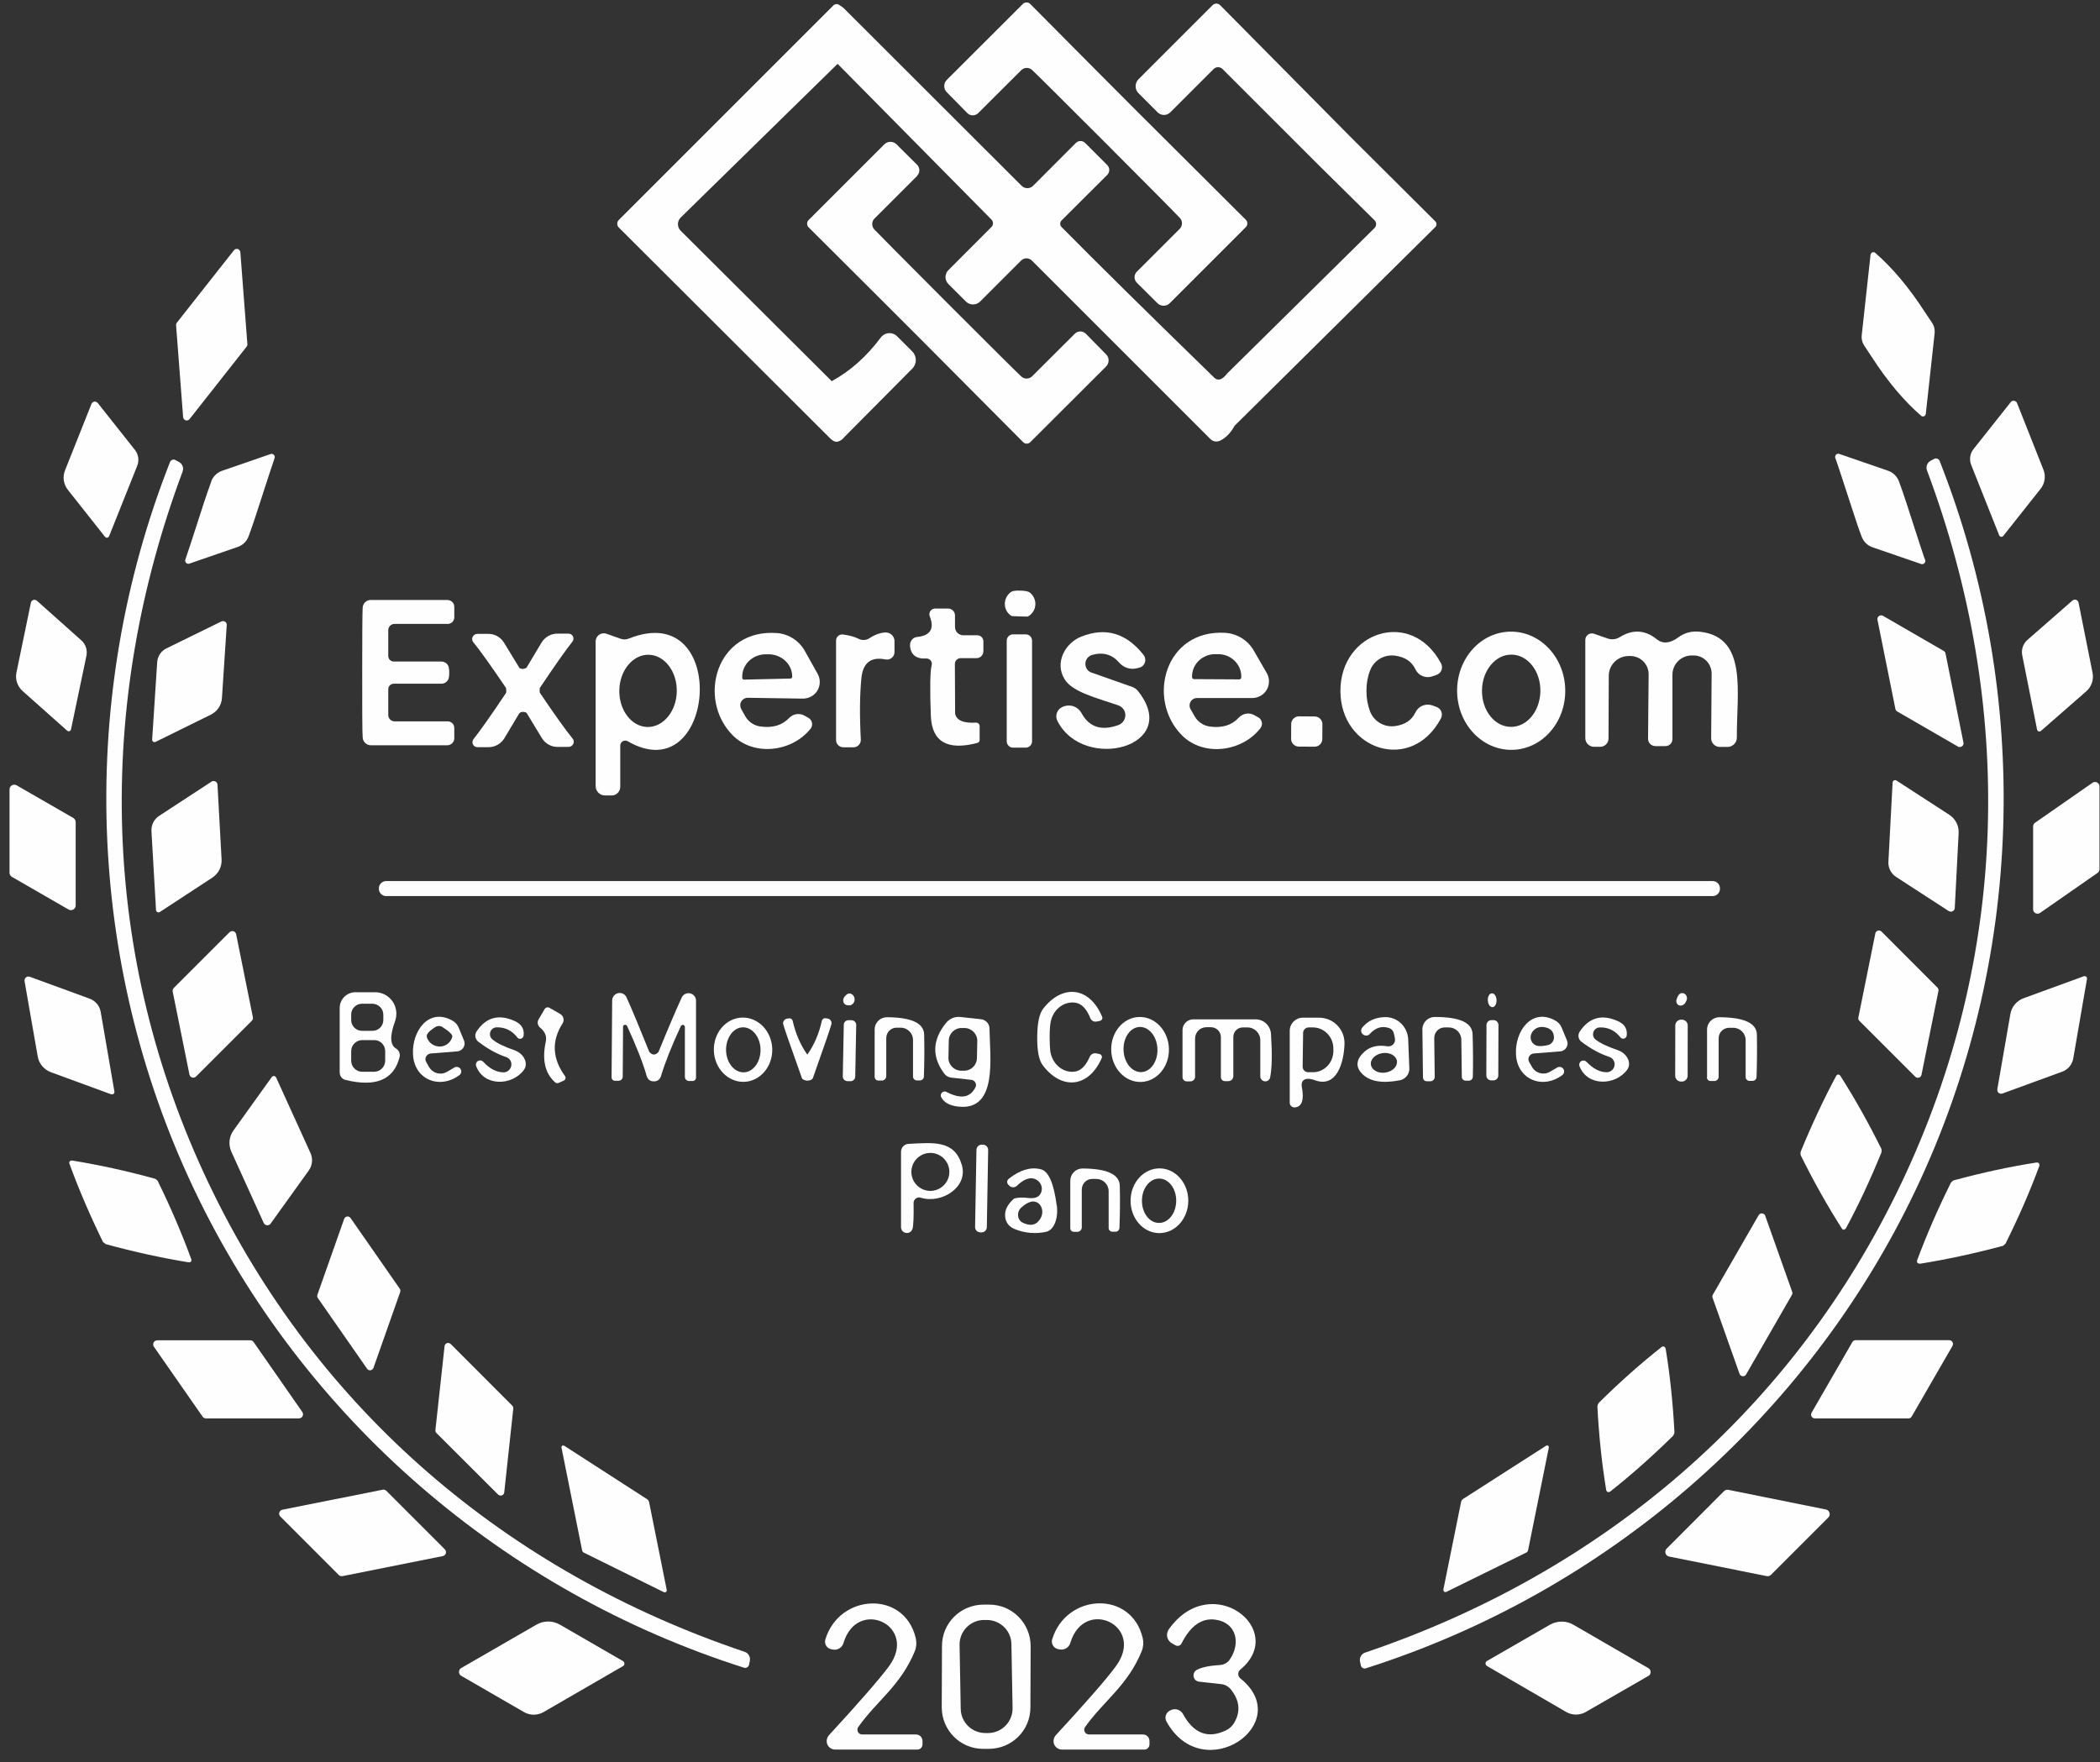 <svg width="112" height="94" viewBox="0 0 112 94" fill="none" xmlns="http://www.w3.org/2000/svg">
<rect x="0" y="0" width="112" height="94" fill="#333333" stroke="none"/>
<path d="M44.29 23.398C44.421 23.529 44.553 23.585 44.672 23.56C44.803 23.529 44.928 23.448 45.041 23.304L48.656 19.663C48.906 19.413 48.906 19 48.656 18.75L47.849 17.943C47.849 17.943 47.806 17.899 47.781 17.881C47.524 17.693 47.161 17.749 46.974 18.006C46.217 19.019 45.347 19.795 44.359 20.333L36.302 12.307C36.108 12.113 36.108 11.8 36.302 11.606L44.672 3.405L52.879 11.713C52.985 11.819 52.985 12 52.879 12.107L50.577 14.415C50.376 14.615 50.376 14.94 50.577 15.147L51.515 16.085C51.728 16.292 52.065 16.292 52.272 16.085L54.455 13.902C54.618 13.739 54.874 13.739 55.037 13.902L64.551 23.416C64.689 23.56 64.908 23.592 65.089 23.498C65.396 23.341 65.646 23.079 65.846 22.71L76.549 12.113C76.637 12.025 76.63 11.888 76.549 11.806L72.07 7.346L65.07 0.272C64.964 0.165 64.783 0.165 64.676 0.272L60.717 4.231C60.516 4.438 60.516 4.769 60.717 4.969L61.742 5.995C61.93 6.177 62.23 6.177 62.412 5.995L64.72 3.687C64.858 3.549 65.07 3.549 65.208 3.687L70.369 8.848L73.309 11.75C73.421 11.863 73.421 12.05 73.309 12.163L65.452 19.92C65.189 20.264 64.958 20.339 64.758 20.145C61.205 16.686 58.49 14.008 56.619 12.113C56.519 12.019 56.519 11.857 56.619 11.756L59.053 9.329C59.197 9.185 59.197 8.948 59.053 8.804L57.87 7.622C57.733 7.49 57.52 7.49 57.383 7.622L55.099 9.911C54.93 10.08 54.655 10.08 54.486 9.911L44.978 0.415L44.74 0.253C44.647 0.196 44.528 0.209 44.453 0.284L32.999 11.738C32.893 11.844 32.893 12.025 32.999 12.132C36.952 16.079 40.718 19.838 44.29 23.398ZM70.656 6.302C70.656 6.302 70.613 6.314 70.594 6.327C70.613 6.314 70.631 6.308 70.656 6.302ZM70.525 6.364C70.525 6.364 70.538 6.364 70.538 6.358C70.513 6.389 70.487 6.421 70.487 6.464C70.487 6.427 70.5 6.396 70.525 6.364Z" fill="#FEFEFE"/>
<path d="M51.59 6.033C51.752 6.195 52.015 6.189 52.172 6.033L54.467 3.743C54.63 3.587 54.886 3.581 55.049 3.737C55.331 4 56.644 5.307 59.002 7.665C61.355 10.024 62.662 11.344 62.925 11.625C63.081 11.788 63.075 12.044 62.918 12.207L60.629 14.496C60.466 14.659 60.472 14.922 60.629 15.078L61.73 16.173C61.911 16.354 62.205 16.354 62.387 16.173L66.446 12.113C66.553 12.007 66.553 11.831 66.446 11.725C63.481 8.773 61.561 6.858 60.685 5.983C59.809 5.107 57.889 3.18 54.943 0.209C54.836 0.103 54.661 0.103 54.555 0.209L50.495 4.262C50.314 4.444 50.314 4.738 50.495 4.919L51.584 6.026L51.59 6.033Z" fill="#FEFEFE"/>
<path d="M48.913 9.373C49.075 9.21 49.069 8.948 48.913 8.791L47.818 7.703C47.818 7.703 47.818 7.703 47.812 7.697C47.63 7.521 47.342 7.521 47.161 7.703L43.126 11.738C43.126 11.738 43.126 11.738 43.12 11.744C43.02 11.85 43.02 12.019 43.126 12.126C46.072 15.059 47.98 16.967 48.856 17.843C49.726 18.719 51.627 20.633 54.561 23.579C54.561 23.579 54.561 23.579 54.567 23.585C54.674 23.692 54.843 23.692 54.949 23.585L58.99 19.551C59.171 19.369 59.171 19.075 58.99 18.9L57.908 17.799C57.745 17.637 57.482 17.643 57.326 17.799L55.043 20.076C54.88 20.232 54.63 20.232 54.467 20.082C54.186 19.82 52.878 18.518 50.533 16.173C48.193 13.827 46.892 12.513 46.629 12.238C46.479 12.075 46.479 11.813 46.642 11.656L48.919 9.379L48.913 9.373Z" fill="#FEFEFE"/>
<path d="M9.835 22.384C9.917 22.453 10.042 22.441 10.111 22.353L13.157 18.487C13.182 18.45 13.201 18.4 13.194 18.356L12.819 13.458C12.819 13.408 12.788 13.358 12.75 13.32C12.669 13.252 12.544 13.264 12.475 13.352L9.429 17.217C9.404 17.255 9.385 17.305 9.391 17.349L9.766 22.247C9.766 22.297 9.798 22.347 9.835 22.384Z" fill="#FEFEFE"/>
<path d="M99.819 19.031C100.663 20.339 101.545 21.383 102.459 22.178C102.484 22.197 102.509 22.215 102.54 22.215C102.621 22.228 102.696 22.165 102.709 22.084L103.178 17.793C103.203 17.58 103.153 17.374 103.034 17.205C102.903 17.017 102.778 16.829 102.653 16.636C101.808 15.328 100.926 14.284 100.013 13.489C99.988 13.47 99.963 13.451 99.931 13.451C99.85 13.439 99.775 13.502 99.763 13.583L99.293 17.874C99.268 18.087 99.325 18.293 99.444 18.462C99.575 18.656 99.7 18.844 99.819 19.031Z" fill="#FEFEFE"/>
<path d="M106.625 28.558C106.625 28.558 106.644 28.596 106.662 28.608C106.719 28.652 106.794 28.646 106.838 28.59L108.827 26.081C109.058 25.794 109.121 25.399 108.983 25.055L107.576 21.502C107.563 21.465 107.538 21.434 107.507 21.415C107.419 21.352 107.3 21.371 107.238 21.452L105.255 23.954C105.067 24.192 105.017 24.511 105.13 24.799L106.625 28.558Z" fill="#FEFEFE"/>
<path d="M5.6 28.634C5.6 28.634 5.638 28.671 5.656 28.677C5.719 28.702 5.794 28.665 5.819 28.602L7.32 24.843C7.433 24.555 7.383 24.236 7.195 23.998L5.212 21.496C5.212 21.496 5.162 21.452 5.137 21.44C5.037 21.396 4.924 21.44 4.881 21.54L3.467 25.093C3.329 25.437 3.386 25.825 3.611 26.119L5.6 28.634Z" fill="#FEFEFE"/>
<path d="M11.274 25.669C11.143 26.038 11.011 26.4 10.892 26.769C10.248 28.765 9.916 29.785 9.891 29.834C9.873 29.872 9.873 29.916 9.885 29.96C9.916 30.047 10.01 30.097 10.098 30.066L12.688 29.172C12.95 29.078 13.157 28.878 13.257 28.615C13.388 28.252 13.52 27.883 13.638 27.514C14.283 25.525 14.614 24.505 14.639 24.455C14.658 24.411 14.664 24.361 14.639 24.317C14.608 24.23 14.508 24.186 14.42 24.224L11.831 25.118C11.574 25.212 11.368 25.412 11.268 25.669H11.274Z" fill="#FEFEFE"/>
<path d="M98.906 27.526C99.025 27.895 99.15 28.264 99.287 28.627C99.387 28.89 99.594 29.096 99.857 29.19L102.459 30.085C102.503 30.103 102.553 30.097 102.596 30.072C102.678 30.028 102.709 29.928 102.665 29.847C102.64 29.803 102.302 28.777 101.658 26.776C101.539 26.407 101.408 26.037 101.277 25.675C101.176 25.412 100.97 25.206 100.701 25.112L98.105 24.217C98.055 24.198 98.005 24.198 97.961 24.223C97.88 24.267 97.849 24.373 97.892 24.455C97.917 24.499 98.255 25.524 98.906 27.526Z" fill="#FEFEFE"/>
<path d="M39.723 88.116C27.062 83.856 16.891 75.224 11.124 63.113C5.356 51.003 5.069 37.66 9.741 25.149C9.81 24.955 9.729 24.743 9.547 24.643L9.36 24.543C9.36 24.543 9.341 24.536 9.335 24.53C9.228 24.486 9.11 24.543 9.066 24.649C4.149 37.16 4.562 51.284 10.367 63.476C16.172 75.668 26.869 84.888 39.68 88.96C39.692 88.96 39.698 88.96 39.711 88.967C39.824 88.986 39.93 88.91 39.949 88.798L39.992 88.591C40.03 88.385 39.917 88.185 39.723 88.116Z" fill="#FEFEFE"/>
<path d="M102.177 63.457C107.976 51.247 108.382 37.109 103.447 24.586C103.447 24.574 103.441 24.567 103.434 24.561C103.378 24.461 103.253 24.424 103.153 24.48L102.965 24.58C102.784 24.68 102.703 24.893 102.771 25.087C107.457 37.61 107.181 50.965 101.414 63.094C95.653 75.224 85.475 83.875 72.808 88.154C72.614 88.216 72.495 88.416 72.533 88.623L72.577 88.829C72.577 88.829 72.577 88.848 72.583 88.86C72.62 88.967 72.733 89.029 72.846 88.992C85.669 84.913 96.372 75.668 102.177 63.457Z" fill="#FEFEFE"/>
<path d="M54.918 31.605C54.849 31.549 54.68 31.511 54.424 31.505C54.167 31.498 54.005 31.517 53.93 31.573C53.836 31.636 53.761 31.717 53.704 31.811C53.485 32.174 53.592 32.643 53.955 32.862C53.967 32.862 54.111 32.875 54.386 32.881C54.668 32.887 54.812 32.893 54.818 32.887C54.912 32.837 54.993 32.768 55.062 32.681C55.318 32.349 55.256 31.867 54.918 31.605Z" fill="#FEFEFE"/>
<path d="M3.586 38.98C3.586 38.98 3.617 38.999 3.636 39.005C3.705 39.024 3.774 38.98 3.786 38.911L4.612 34.97C4.668 34.67 4.568 34.363 4.343 34.163L1.972 32.049C1.972 32.049 1.91 32.005 1.872 31.999C1.766 31.98 1.666 32.049 1.647 32.155L0.877 35.877C0.802 36.24 0.927 36.609 1.203 36.859L3.586 38.98Z" fill="#FEFEFE"/>
<path d="M19.781 39.755H23.853C24.06 39.755 24.229 39.587 24.229 39.38V38.83C24.229 38.636 24.072 38.479 23.878 38.479H21.045C20.857 38.479 20.707 38.329 20.707 38.142V36.772C20.707 36.603 20.838 36.471 21.007 36.471H23.541C23.741 36.471 23.91 36.328 23.941 36.134C23.953 36.065 23.96 35.977 23.96 35.883C23.96 35.79 23.953 35.696 23.941 35.627C23.91 35.433 23.741 35.289 23.541 35.289H21.007C20.838 35.289 20.707 35.158 20.707 34.989V33.619C20.707 33.431 20.857 33.281 21.045 33.281H23.878C24.072 33.281 24.229 33.125 24.229 32.931V32.38C24.235 32.174 24.066 32.005 23.86 32.005H19.787C19.55 31.993 19.356 32.18 19.343 32.418C19.324 32.743 19.318 33.894 19.318 35.877C19.318 37.86 19.318 39.017 19.343 39.336C19.356 39.568 19.543 39.755 19.781 39.755Z" fill="#FEFEFE"/>
<path d="M107.851 34.945L108.645 38.924C108.645 38.924 108.658 38.961 108.67 38.974C108.714 39.03 108.796 39.036 108.846 38.992L111.266 36.878C111.548 36.634 111.673 36.259 111.604 35.896L110.854 32.136C110.854 32.136 110.835 32.086 110.816 32.061C110.747 31.974 110.622 31.961 110.535 32.03L108.126 34.138C107.901 34.338 107.795 34.645 107.851 34.945Z" fill="#FEFEFE"/>
<path d="M48.531 34.42C48.562 34.92 48.856 35.158 49.401 35.127C49.432 35.127 49.463 35.127 49.494 35.139C49.645 35.183 49.732 35.339 49.688 35.489C49.607 35.796 49.588 36.697 49.645 38.192C49.701 39.568 50.526 40.05 52.128 39.63C52.197 39.612 52.247 39.549 52.247 39.48V38.736C52.247 38.736 52.247 38.73 52.247 38.723C52.24 38.617 52.153 38.542 52.047 38.548C51.377 38.586 51.008 38.423 50.939 38.067C50.939 38.042 50.939 38.017 50.939 37.992L50.927 35.414C50.927 35.245 51.064 35.108 51.24 35.108H52.078C52.284 35.108 52.447 34.945 52.447 34.739V34.213C52.447 34.032 52.303 33.888 52.128 33.888H51.377C51.133 33.888 50.933 33.688 50.933 33.444V32.831C50.933 32.624 50.77 32.462 50.564 32.462H49.876C49.838 32.462 49.795 32.468 49.763 32.481C49.607 32.543 49.526 32.718 49.588 32.881C49.845 33.538 49.619 33.907 48.919 33.976C48.694 33.994 48.525 34.194 48.537 34.426L48.531 34.42Z" fill="#FEFEFE"/>
<path d="M8.296 39.574L11.243 38.123C11.587 37.954 11.812 37.616 11.837 37.241L12.093 33.344C12.093 33.306 12.093 33.275 12.075 33.244C12.025 33.144 11.906 33.106 11.806 33.15L8.872 34.589C8.59 34.726 8.409 35.002 8.384 35.314L8.115 39.449C8.115 39.449 8.115 39.499 8.127 39.518C8.159 39.581 8.234 39.605 8.296 39.574Z" fill="#FEFEFE"/>
<path d="M104.717 39.612L103.76 34.851C103.748 34.795 103.71 34.745 103.66 34.72L100.426 32.85C100.382 32.825 100.338 32.818 100.288 32.831C100.182 32.85 100.107 32.956 100.132 33.062L101.089 37.823C101.102 37.879 101.139 37.929 101.189 37.954L104.423 39.824C104.467 39.849 104.511 39.856 104.561 39.843C104.667 39.824 104.742 39.718 104.717 39.612Z" fill="#FEFEFE"/>
<path d="M32.267 42.433H32.624C32.874 42.433 33.08 42.226 33.08 41.976V39.768C33.08 39.724 33.093 39.681 33.118 39.637C33.193 39.512 33.355 39.468 33.481 39.543C38.197 42.264 38.973 31.892 33.537 34.063C33.399 34.119 33.249 34.126 33.111 34.076L32.348 33.807C32.305 33.788 32.255 33.782 32.205 33.782C31.96 33.782 31.767 33.976 31.767 34.219V41.932C31.767 42.208 31.992 42.433 32.267 42.433ZM34.6 34.926C35.445 34.945 36.114 35.821 36.095 36.884C36.077 37.948 35.37 38.798 34.525 38.78C33.681 38.761 33.011 37.885 33.03 36.822C33.049 35.758 33.756 34.908 34.6 34.926Z" fill="#FEFEFE"/>
<path d="M39.886 37.222L42.82 37.266C42.976 37.266 43.126 37.228 43.264 37.153C43.696 36.916 43.846 36.371 43.608 35.946L42.926 34.726C42.62 34.176 42.057 33.813 41.431 33.769C38.216 33.532 37.165 37.253 39.054 39.199C40.199 40.375 42.251 40.112 43.233 38.867C43.239 38.855 43.252 38.842 43.258 38.83C43.37 38.648 43.308 38.411 43.126 38.298L42.926 38.185C42.657 38.023 42.307 38.067 42.088 38.298C41.706 38.698 41.187 38.849 40.524 38.748C40.193 38.692 39.905 38.492 39.742 38.198L39.529 37.816C39.498 37.754 39.48 37.685 39.48 37.616C39.48 37.397 39.667 37.216 39.886 37.222ZM39.586 36.115C39.573 35.458 40.124 34.914 40.824 34.901H40.962C41.656 34.889 42.232 35.402 42.251 36.059V36.102C42.251 36.153 42.207 36.196 42.157 36.196L39.68 36.253C39.63 36.253 39.592 36.215 39.586 36.165V36.121V36.115Z" fill="#FEFEFE"/>
<path d="M47.23 35.177C47.23 35.177 47.286 35.183 47.311 35.183C47.53 35.183 47.706 35.002 47.706 34.783V34.207C47.706 34.207 47.706 34.182 47.706 34.17C47.687 33.913 47.462 33.719 47.199 33.738C46.924 33.757 46.642 33.863 46.361 34.051C46.192 34.157 45.973 34.17 45.791 34.076C45.585 33.969 45.31 33.894 44.953 33.844C44.941 33.844 44.928 33.844 44.916 33.844C44.74 33.844 44.597 33.982 44.59 34.157V39.48C44.59 39.693 44.766 39.862 44.978 39.862H45.516C45.516 39.862 45.535 39.862 45.541 39.862C45.76 39.849 45.923 39.662 45.91 39.443C45.841 38.148 45.854 37.06 45.941 36.171C46.023 35.352 46.454 35.02 47.23 35.177Z" fill="#FEFEFE"/>
<path d="M58.233 34.939C58.815 34.77 59.303 34.901 59.691 35.346C59.935 35.627 60.31 35.74 60.666 35.639L60.767 35.614C60.823 35.602 60.879 35.571 60.923 35.539C61.104 35.395 61.136 35.127 60.992 34.939C60.072 33.769 58.965 33.444 57.67 33.957C56.801 34.301 56.225 35.364 56.788 36.246C57.207 36.916 58.483 37.228 59.653 37.629C59.803 37.685 59.928 37.804 59.985 37.954C60.091 38.242 59.947 38.561 59.659 38.673C58.746 39.005 58.089 38.792 57.683 38.042C57.501 37.71 57.12 37.554 56.763 37.672L56.713 37.691C56.713 37.691 56.663 37.71 56.638 37.722C56.369 37.86 56.257 38.185 56.394 38.454C57.795 41.219 63.075 39.831 60.685 36.853C60.61 36.759 60.51 36.69 60.398 36.647L58.214 35.877C58.064 35.827 57.952 35.708 57.908 35.558C57.827 35.295 57.977 35.02 58.233 34.939Z" fill="#FEFEFE"/>
<path d="M63.85 37.235H66.79C66.947 37.235 67.097 37.191 67.234 37.116C67.66 36.872 67.804 36.328 67.56 35.902L66.859 34.689C66.54 34.145 65.971 33.794 65.345 33.757C62.124 33.563 61.123 37.31 63.043 39.23C64.207 40.387 66.259 40.1 67.228 38.836C67.241 38.824 67.247 38.811 67.253 38.798C67.36 38.611 67.297 38.373 67.109 38.267L66.909 38.154C66.634 37.992 66.284 38.048 66.071 38.279C65.696 38.686 65.177 38.849 64.513 38.755C64.182 38.705 63.888 38.511 63.719 38.217L63.5 37.835C63.462 37.773 63.444 37.704 63.444 37.629C63.444 37.41 63.625 37.228 63.85 37.235ZM63.575 36.084C63.575 35.427 64.132 34.895 64.807 34.895H64.976C65.658 34.895 66.209 35.439 66.202 36.096V36.134C66.202 36.19 66.152 36.24 66.096 36.24L63.681 36.227C63.625 36.227 63.575 36.178 63.575 36.121V36.084Z" fill="#FEFEFE"/>
<path d="M71.489 36.847C71.482 40.006 75.273 41.276 76.849 38.323C76.862 38.304 76.868 38.279 76.874 38.261C76.956 38.035 76.837 37.791 76.612 37.71L76.393 37.629C76.036 37.504 75.642 37.666 75.486 38.01C75.292 38.417 74.935 38.655 74.416 38.73C73.834 38.817 73.271 38.486 73.065 37.935C72.94 37.604 72.877 37.241 72.877 36.847C72.877 36.453 72.94 36.096 73.071 35.765C73.278 35.214 73.841 34.889 74.422 34.977C74.942 35.052 75.292 35.289 75.486 35.696C75.642 36.04 76.036 36.203 76.393 36.078L76.612 36.002C76.612 36.002 76.656 35.984 76.68 35.971C76.893 35.858 76.968 35.596 76.856 35.389C75.286 32.431 71.489 33.688 71.489 36.847Z" fill="#FEFEFE"/>
<path d="M80.646 39.999C82.241 39.974 83.505 38.542 83.48 36.803C83.455 35.064 82.141 33.669 80.546 33.694C78.951 33.719 77.688 35.152 77.713 36.891C77.737 38.63 79.051 40.025 80.646 39.999ZM80.615 34.92C81.478 34.926 82.166 35.796 82.154 36.865C82.141 37.935 81.434 38.786 80.578 38.773C79.714 38.767 79.026 37.898 79.039 36.828C79.051 35.765 79.758 34.908 80.615 34.92Z" fill="#FEFEFE"/>
<path d="M85.019 39.837H85.344C85.588 39.837 85.788 39.637 85.788 39.393L85.801 36.052C85.801 35.471 86.27 35.002 86.845 34.995H86.92C86.92 34.995 86.952 34.995 86.97 34.995C87.508 35.002 87.934 35.446 87.927 35.977L87.896 39.399C87.896 39.399 87.896 39.399 87.896 39.405C87.896 39.624 88.071 39.799 88.29 39.799H88.828C89.035 39.799 89.197 39.63 89.197 39.424V35.99C89.197 35.427 89.654 34.97 90.217 34.964H90.286C90.286 34.964 90.317 34.964 90.329 34.964C90.861 34.964 91.287 35.402 91.287 35.934L91.262 39.38C91.262 39.38 91.262 39.38 91.262 39.386C91.262 39.637 91.468 39.843 91.718 39.843H92.131C92.131 39.843 92.131 39.843 92.137 39.843C92.413 39.843 92.638 39.612 92.632 39.337C92.613 36.959 93.232 33.982 90.667 33.7C90.23 33.65 89.842 33.75 89.498 34.007C89.06 34.326 88.678 34.357 88.353 34.094C87.69 33.556 87.008 33.594 86.376 33.994C86.189 34.107 85.963 34.132 85.751 34.063L85.019 33.807C84.981 33.794 84.937 33.788 84.9 33.788C84.706 33.788 84.55 33.944 84.55 34.138V39.374C84.55 39.63 84.762 39.837 85.019 39.837Z" fill="#FEFEFE"/>
<path d="M26.987 36.697C26.987 36.697 27 36.753 27 36.828C27 36.91 27 36.953 26.987 36.966C26.18 38.173 25.605 38.986 25.261 39.418C25.223 39.468 25.198 39.531 25.198 39.593C25.198 39.743 25.323 39.862 25.473 39.856H26.061C26.405 39.856 26.718 39.674 26.9 39.38L27.7 38.042C27.7 38.042 27.763 37.992 27.825 37.979C27.844 37.979 27.869 37.973 27.894 37.973C27.925 37.973 27.944 37.973 27.963 37.979C28.032 37.992 28.082 38.017 28.094 38.042L28.901 39.374C29.083 39.668 29.402 39.849 29.746 39.843H30.334C30.396 39.837 30.453 39.818 30.503 39.774C30.615 39.681 30.634 39.512 30.54 39.399C30.19 38.974 29.608 38.16 28.795 36.959C28.789 36.947 28.782 36.903 28.782 36.822C28.782 36.747 28.782 36.703 28.795 36.691C29.602 35.483 30.177 34.67 30.521 34.238C30.559 34.188 30.584 34.126 30.584 34.063C30.584 33.913 30.459 33.794 30.309 33.8H29.721C29.377 33.8 29.064 33.982 28.883 34.276L28.082 35.615C28.082 35.615 28.019 35.658 27.957 35.671C27.938 35.677 27.913 35.683 27.888 35.683C27.863 35.683 27.838 35.683 27.819 35.677C27.75 35.665 27.707 35.64 27.694 35.615L26.881 34.282C26.7 33.988 26.38 33.807 26.036 33.813H25.448C25.386 33.819 25.329 33.838 25.279 33.882C25.167 33.976 25.148 34.145 25.242 34.257C25.592 34.682 26.174 35.496 26.987 36.697Z" fill="#FEFEFE"/>
<path d="M54.705 33.838H54.029C53.843 33.838 53.692 33.989 53.692 34.176V39.543C53.692 39.729 53.843 39.881 54.029 39.881H54.705C54.892 39.881 55.043 39.729 55.043 39.543V34.176C55.043 33.989 54.892 33.838 54.705 33.838Z" fill="#FEFEFE"/>
<path d="M68.864 38.622L68.859 39.41C68.857 39.638 69.041 39.824 69.269 39.826L70.107 39.831C70.335 39.833 70.521 39.65 70.523 39.422L70.528 38.633C70.53 38.405 70.346 38.219 70.118 38.218L69.28 38.212C69.052 38.21 68.866 38.394 68.864 38.622Z" fill="#FEFEFE"/>
<path d="M8.321 48.551C8.321 48.551 8.327 48.588 8.34 48.607C8.377 48.669 8.459 48.688 8.521 48.651L11.33 46.812C11.655 46.599 11.837 46.23 11.818 45.848L11.599 41.857C11.599 41.82 11.586 41.782 11.568 41.757C11.505 41.663 11.38 41.632 11.28 41.695L8.477 43.528C8.215 43.703 8.065 44.003 8.077 44.322L8.321 48.551Z" fill="#FEFEFE"/>
<path d="M104.035 48.632C104.148 48.632 104.248 48.551 104.254 48.438L104.461 44.435C104.479 44.047 104.292 43.678 103.966 43.465L101.139 41.632C101.139 41.632 101.095 41.613 101.076 41.613C101.001 41.613 100.945 41.67 100.939 41.739L100.714 45.98C100.701 46.299 100.857 46.599 101.12 46.774L103.935 48.601C103.935 48.601 104.004 48.632 104.035 48.632Z" fill="#FEFEFE"/>
<path d="M3.78 48.551C3.917 48.551 4.03 48.444 4.036 48.307V43.853C4.036 43.765 3.986 43.678 3.911 43.634L0.884 41.889C0.846 41.87 0.802 41.857 0.765 41.857C0.627 41.857 0.515 41.964 0.508 42.101V46.555C0.508 46.643 0.558 46.73 0.633 46.774L3.661 48.519C3.699 48.538 3.742 48.551 3.78 48.551Z" fill="#FEFEFE"/>
<path d="M111.929 41.814C111.854 41.707 111.704 41.682 111.598 41.757L108.533 43.89C108.47 43.934 108.433 44.009 108.433 44.084V48.501C108.433 48.551 108.445 48.601 108.476 48.638C108.551 48.745 108.702 48.77 108.808 48.694L111.873 46.561C111.936 46.518 111.973 46.443 111.973 46.367V41.951C111.973 41.901 111.961 41.851 111.929 41.814Z" fill="#FEFEFE"/>
<path d="M91.343 46.999H20.595C20.38 46.999 20.207 47.173 20.207 47.387V47.412C20.207 47.626 20.38 47.8 20.595 47.8H91.343C91.557 47.8 91.731 47.626 91.731 47.412V47.387C91.731 47.173 91.557 46.999 91.343 46.999Z" fill="#FEFEFE"/>
<path d="M100.251 49.639C100.144 49.62 100.044 49.683 100.019 49.789L99.112 54.281C99.1 54.343 99.118 54.412 99.168 54.456L102.152 57.44C102.152 57.44 102.215 57.483 102.246 57.49C102.352 57.508 102.453 57.446 102.478 57.339L103.385 52.854C103.397 52.792 103.378 52.723 103.328 52.679L100.344 49.689C100.344 49.689 100.282 49.645 100.251 49.639Z" fill="#FEFEFE"/>
<path d="M10.16 57.427C10.242 57.508 10.373 57.502 10.454 57.427L13.426 54.456C13.476 54.406 13.501 54.337 13.488 54.268L12.594 49.833C12.587 49.796 12.562 49.758 12.537 49.727C12.456 49.645 12.325 49.652 12.243 49.727L9.272 52.698C9.222 52.748 9.197 52.817 9.209 52.886L10.104 57.321C10.11 57.358 10.135 57.396 10.16 57.427Z" fill="#FEFEFE"/>
<path d="M6.001 58.378C6.069 58.365 6.119 58.29 6.101 58.222L5.369 53.968C5.312 53.649 5.087 53.386 4.787 53.274L1.59 52.104C1.559 52.091 1.522 52.091 1.49 52.091C1.372 52.11 1.296 52.216 1.309 52.335L2.01 56.345C2.072 56.733 2.347 57.058 2.716 57.196L5.925 58.372C5.925 58.372 5.976 58.384 6.001 58.372V58.378Z" fill="#FEFEFE"/>
<path d="M111.129 52.079L107.926 53.248C107.551 53.386 107.282 53.711 107.219 54.099L106.525 58.096C106.519 58.134 106.525 58.178 106.537 58.215C106.581 58.322 106.7 58.372 106.806 58.328L109.99 57.164C110.291 57.052 110.516 56.789 110.572 56.47L111.304 52.229C111.304 52.229 111.304 52.179 111.304 52.154C111.279 52.085 111.204 52.054 111.135 52.079H111.129Z" fill="#FEFEFE"/>
<path d="M18.43 57.608C20.05 58.003 21.013 57.596 21.314 56.376C21.351 56.201 21.276 56.02 21.12 55.932C20.801 55.738 20.782 55.257 21.07 54.475C21.113 54.349 21.139 54.212 21.139 54.074C21.139 53.436 20.626 52.923 19.994 52.929H18.955C18.492 52.929 18.117 53.305 18.117 53.768V57.208C18.117 57.402 18.249 57.565 18.43 57.608ZM18.73 54.118C18.73 53.799 18.993 53.536 19.318 53.542H19.869C20.188 53.549 20.451 53.812 20.444 54.137V54.412C20.444 54.731 20.181 54.994 19.856 54.987H19.306C18.987 54.987 18.724 54.725 18.73 54.4V54.124V54.118ZM19.312 55.482H19.95C20.275 55.475 20.538 55.738 20.544 56.063V56.576C20.544 56.902 20.288 57.164 19.962 57.171H19.325C18.999 57.177 18.736 56.914 18.73 56.589V56.076C18.73 55.751 18.987 55.488 19.312 55.482Z" fill="#FEFEFE"/>
<path d="M57.307 53.48C57.658 53.511 57.939 53.786 58.146 54.299C58.196 54.437 58.333 54.518 58.477 54.493L58.665 54.456C58.665 54.456 58.684 54.456 58.69 54.449C58.771 54.418 58.815 54.331 58.784 54.249C58.127 52.648 56.688 52.46 55.637 53.805C55.431 54.068 55.324 54.568 55.318 55.306C55.312 56.045 55.406 56.545 55.606 56.814C56.626 58.178 58.071 58.021 58.759 56.439C58.759 56.432 58.765 56.42 58.765 56.414C58.784 56.326 58.727 56.245 58.646 56.226L58.458 56.188C58.321 56.163 58.177 56.239 58.121 56.37C57.902 56.877 57.62 57.145 57.27 57.17C56.651 57.221 56.1 56.726 56.013 56.057C55.994 55.882 55.981 55.632 55.981 55.313C55.981 54.994 56 54.743 56.025 54.575C56.125 53.899 56.688 53.417 57.307 53.48Z" fill="#FEFEFE"/>
<path d="M79.601 53.724C79.727 53.724 79.827 53.549 79.814 53.342C79.808 53.136 79.695 52.979 79.564 52.986C79.439 52.986 79.339 53.161 79.351 53.367C79.364 53.574 79.47 53.73 79.601 53.724Z" fill="#FEFEFE"/>
<path d="M89.641 53.642C89.773 53.636 89.879 53.542 89.948 53.367C89.96 53.33 89.973 53.292 89.973 53.255C89.973 53.098 89.86 52.973 89.71 52.973C89.579 52.973 89.479 53.098 89.41 53.336C89.404 53.361 89.397 53.392 89.404 53.417C89.41 53.549 89.516 53.649 89.641 53.642Z" fill="#FEFEFE"/>
<path d="M36.752 57.665H36.94C37.04 57.665 37.121 57.583 37.121 57.477V53.373C37.121 53.223 37.028 53.08 36.89 53.017C36.69 52.923 36.452 53.011 36.358 53.211C36.052 53.88 35.639 54.843 35.126 56.101C35.12 56.126 35.082 56.163 35.013 56.207C34.969 56.239 34.919 56.251 34.876 56.251C34.826 56.251 34.782 56.239 34.738 56.207C34.669 56.163 34.632 56.126 34.625 56.101C34.119 54.843 33.718 53.874 33.412 53.198C33.349 53.061 33.212 52.967 33.055 52.967C32.836 52.967 32.655 53.142 32.649 53.361L32.617 57.465C32.617 57.571 32.699 57.652 32.799 57.652H32.986C33.112 57.652 33.212 57.552 33.212 57.427L33.23 54.762C33.23 54.725 33.255 54.693 33.293 54.675C33.349 54.65 33.418 54.675 33.443 54.725C33.937 55.801 34.288 56.689 34.488 57.389C34.544 57.583 34.675 57.684 34.869 57.684C35.063 57.684 35.201 57.583 35.257 57.389C35.464 56.695 35.814 55.807 36.314 54.731C36.333 54.693 36.371 54.675 36.408 54.668C36.471 54.668 36.521 54.712 36.527 54.775V57.44C36.527 57.565 36.627 57.665 36.752 57.665Z" fill="#FEFEFE"/>
<path d="M45.172 53.617C45.285 53.636 45.36 53.63 45.403 53.605C45.472 53.568 45.529 53.511 45.553 53.442C45.622 53.273 45.553 53.08 45.385 53.011C45.278 52.967 45.166 53.011 45.047 53.161C45.009 53.205 44.984 53.255 44.978 53.305C44.947 53.461 45.034 53.599 45.172 53.617Z" fill="#FEFEFE"/>
<path d="M29.59 57.727C29.646 57.777 29.727 57.796 29.796 57.765L30.071 57.64C30.071 57.64 30.096 57.627 30.103 57.621C30.172 57.571 30.184 57.471 30.134 57.402C29.452 56.464 29.408 55.525 30.003 54.593C30.003 54.587 30.009 54.581 30.015 54.575C30.109 54.4 30.046 54.187 29.878 54.087L29.308 53.761C29.215 53.705 29.096 53.743 29.046 53.83L28.72 54.387C28.639 54.531 28.677 54.712 28.808 54.819C29.071 55.031 29.171 55.282 29.108 55.569C28.902 56.526 29.064 57.246 29.596 57.727H29.59Z" fill="#FEFEFE"/>
<path d="M22.984 56.195L24.391 56.082C24.435 56.082 24.479 56.07 24.517 56.051C24.729 55.963 24.835 55.719 24.748 55.507L24.466 54.825C24.404 54.662 24.285 54.531 24.129 54.443C22.878 53.736 21.958 54.987 22.027 56.251C22.096 57.615 23.484 58.134 24.523 57.333C24.604 57.258 24.623 57.146 24.579 57.052C24.523 56.933 24.379 56.877 24.254 56.933L23.835 57.177C23.503 57.371 23.078 57.252 22.884 56.92L22.734 56.658C22.709 56.614 22.696 56.57 22.69 56.526C22.677 56.357 22.809 56.207 22.984 56.195ZM23.215 54.787C23.334 54.712 23.484 54.712 23.597 54.787C23.972 55.025 24.147 55.2 24.122 55.306C24.06 55.538 23.885 55.726 23.653 55.794C23.284 55.907 22.884 55.701 22.765 55.325C22.721 55.181 22.871 55.006 23.215 54.787Z" fill="#FEFEFE"/>
<path d="M27.938 57.077C27.976 57.027 28.001 56.97 28.02 56.914C28.12 56.57 27.863 56.176 27.45 56.026C26.881 55.832 26.487 55.638 26.262 55.444C26.174 55.375 26.124 55.269 26.13 55.163C26.13 54.962 26.293 54.8 26.493 54.8C26.937 54.794 27.306 54.969 27.588 55.338C27.619 55.382 27.669 55.407 27.719 55.413C27.819 55.425 27.913 55.344 27.926 55.244C27.97 54.887 27.813 54.631 27.457 54.468C26.606 54.08 25.924 54.262 25.417 55.019C25.299 55.194 25.336 55.431 25.505 55.563C25.999 55.944 26.493 56.22 27 56.389C27.163 56.445 27.275 56.601 27.275 56.77C27.275 57.002 27.1 57.196 26.869 57.202C26.487 57.202 26.124 57.02 25.774 56.639C25.711 56.57 25.605 56.545 25.517 56.583C25.405 56.633 25.349 56.764 25.399 56.877C25.805 57.959 27.3 57.934 27.938 57.077Z" fill="#FEFEFE"/>
<path d="M39.586 54.281C38.729 54.299 38.047 55.088 38.072 56.032C38.097 56.977 38.81 57.727 39.673 57.709C40.53 57.69 41.212 56.902 41.187 55.957C41.162 55.013 40.449 54.262 39.586 54.281ZM39.655 57.202C39.148 57.202 38.729 56.67 38.722 56.007C38.722 55.344 39.123 54.8 39.63 54.8C40.136 54.8 40.555 55.331 40.562 55.995C40.568 56.658 40.161 57.202 39.655 57.202Z" fill="#FEFEFE"/>
<path d="M44.14 54.331L44.04 54.318C43.946 54.299 43.852 54.356 43.833 54.449C43.683 55.131 43.427 55.732 43.057 56.257C42.688 55.738 42.432 55.138 42.276 54.456C42.257 54.368 42.169 54.306 42.075 54.324L41.975 54.337C41.838 54.362 41.744 54.493 41.769 54.625C41.788 54.731 42.119 55.688 42.764 57.496C42.782 57.546 42.82 57.583 42.889 57.608C42.951 57.633 43.008 57.646 43.064 57.646C43.12 57.646 43.176 57.633 43.239 57.608C43.301 57.583 43.339 57.546 43.358 57.496C44.002 55.682 44.327 54.725 44.346 54.618C44.371 54.487 44.277 54.356 44.14 54.331Z" fill="#FEFEFE"/>
<path d="M48.9 57.633H49.062C49.175 57.633 49.269 57.54 49.275 57.427C49.3 56.683 49.306 55.938 49.288 55.188C49.275 54.575 48.612 54.268 47.298 54.262C46.942 54.262 46.648 54.556 46.648 54.912V57.44C46.648 57.552 46.736 57.64 46.848 57.64H47.029C47.161 57.64 47.267 57.533 47.267 57.402V55.375C47.267 55.069 47.511 54.819 47.818 54.819H48.037C48.4 54.819 48.694 55.113 48.694 55.475V57.427C48.694 57.54 48.787 57.633 48.9 57.633Z" fill="#FEFEFE"/>
<path d="M52.772 54.862C52.772 54.606 52.572 54.4 52.322 54.368L51.215 54.249C50.927 54.218 50.645 54.337 50.464 54.556C49.719 55.469 49.688 56.376 50.37 57.283C50.458 57.396 50.589 57.465 50.727 57.483L51.803 57.602C51.84 57.602 51.871 57.615 51.903 57.633C52.04 57.702 52.09 57.871 52.022 58.003C51.746 58.559 51.233 58.641 50.476 58.246C50.42 58.215 50.345 58.215 50.289 58.246C50.189 58.297 50.145 58.422 50.195 58.522C50.339 58.809 50.645 58.978 51.114 59.029C53.222 59.266 52.797 56.407 52.772 54.862ZM52.103 56.445C52.096 56.827 51.778 57.127 51.402 57.114H51.252C50.87 57.102 50.57 56.789 50.583 56.407L50.602 55.507C50.608 55.125 50.927 54.825 51.302 54.837H51.452C51.834 54.85 52.134 55.163 52.122 55.544L52.103 56.445Z" fill="#FEFEFE"/>
<path d="M60.848 57.715C61.698 57.696 62.368 56.901 62.343 55.944C62.318 54.987 61.611 54.23 60.76 54.249C59.909 54.268 59.24 55.062 59.265 56.02C59.29 56.977 59.997 57.733 60.848 57.715ZM60.779 54.781C61.279 54.762 61.705 55.288 61.73 55.951C61.755 56.62 61.373 57.17 60.873 57.189C60.372 57.208 59.947 56.683 59.922 56.02C59.897 55.35 60.279 54.8 60.779 54.781Z" fill="#FEFEFE"/>
<path d="M66.966 54.374H63.644C63.325 54.374 63.068 54.631 63.068 54.95V57.458C63.068 57.584 63.168 57.684 63.294 57.684H63.487C63.625 57.684 63.738 57.571 63.738 57.433V55.4C63.738 55.063 64.007 54.794 64.344 54.794H64.582C64.876 54.794 65.114 55.031 65.114 55.325V57.458C65.114 57.577 65.208 57.671 65.327 57.671H65.508C65.658 57.671 65.777 57.552 65.777 57.402V55.313C65.777 55.031 66.002 54.806 66.284 54.806H66.534C66.909 54.806 67.216 55.113 67.216 55.488V57.421C67.216 57.546 67.309 57.652 67.428 57.677C67.572 57.709 67.71 57.615 67.741 57.477C67.841 56.971 67.854 56.189 67.785 55.144C67.754 54.712 67.397 54.374 66.966 54.374Z" fill="#FEFEFE"/>
<path d="M70.356 54.287H69.48C69.099 54.287 68.786 54.6 68.786 54.981V58.816C68.786 58.816 68.786 58.834 68.786 58.841C68.798 58.985 68.924 59.085 69.067 59.072C69.436 59.035 69.562 58.672 69.43 57.978C69.393 57.759 69.462 57.621 69.63 57.565C69.755 57.527 69.924 57.546 70.143 57.627C71.282 58.034 71.67 56.714 71.707 55.688C71.707 55.669 71.707 55.657 71.707 55.638C71.707 54.894 71.1 54.287 70.356 54.287ZM71.113 56.082C71.1 56.708 70.612 57.202 70.012 57.196H69.774C69.774 57.196 69.774 57.196 69.768 57.196C69.599 57.196 69.468 57.058 69.474 56.889L69.499 55.1C69.499 54.937 69.637 54.806 69.799 54.806H70.037C70.037 54.806 70.037 54.806 70.043 54.806C70.644 54.819 71.125 55.331 71.113 55.957V56.082Z" fill="#FEFEFE"/>
<path d="M73.99 55.813C73.484 55.726 73.071 55.826 72.764 56.107C72.333 56.501 72.283 56.889 72.627 57.258C73.021 57.684 73.696 57.809 74.653 57.627C74.941 57.571 75.154 57.327 75.166 57.033C75.166 57.014 75.148 56.483 75.104 55.45C75.079 54.781 74.541 54.249 73.884 54.256C73.352 54.262 72.939 54.456 72.645 54.825C72.564 54.938 72.583 55.1 72.695 55.181L72.727 55.2C72.821 55.269 72.958 55.257 73.04 55.169C73.359 54.812 73.715 54.706 74.097 54.844C74.222 54.888 74.316 55 74.341 55.131L74.397 55.394C74.403 55.438 74.403 55.475 74.397 55.519C74.366 55.713 74.184 55.844 73.99 55.813ZM74.503 56.595C74.547 56.883 74.272 57.158 73.884 57.215C73.502 57.271 73.158 57.083 73.115 56.795C73.071 56.508 73.346 56.232 73.734 56.176C74.115 56.12 74.46 56.307 74.503 56.595Z" fill="#FEFEFE"/>
<path d="M77.049 54.806H77.268C77.638 54.806 77.931 55.094 77.938 55.463L77.963 57.44C77.963 57.44 77.963 57.44 77.963 57.446C77.963 57.559 78.063 57.652 78.175 57.646H78.338C78.457 57.646 78.551 57.552 78.551 57.433C78.57 56.683 78.563 55.926 78.538 55.169C78.519 54.55 77.844 54.243 76.511 54.249C76.511 54.249 76.511 54.249 76.505 54.249C76.142 54.256 75.855 54.556 75.861 54.919L75.892 57.477C75.892 57.59 75.98 57.677 76.092 57.677H76.28C76.28 57.677 76.28 57.677 76.286 57.677C76.418 57.677 76.524 57.565 76.518 57.433L76.493 55.375C76.493 55.375 76.493 55.375 76.493 55.369C76.493 55.056 76.743 54.806 77.049 54.806Z" fill="#FEFEFE"/>
<path d="M79.28 54.678L79.271 57.368C79.27 57.513 79.388 57.631 79.533 57.631L79.645 57.632C79.79 57.632 79.909 57.515 79.909 57.37L79.918 54.68C79.918 54.535 79.801 54.417 79.656 54.416L79.543 54.416C79.398 54.416 79.28 54.533 79.28 54.678Z" fill="#FEFEFE"/>
<path d="M81.81 56.195L83.217 56.082C83.261 56.082 83.305 56.07 83.342 56.051C83.555 55.963 83.661 55.719 83.574 55.507L83.292 54.825C83.23 54.662 83.111 54.531 82.954 54.443C81.71 53.736 80.784 54.987 80.853 56.245C80.915 57.608 82.304 58.134 83.342 57.333C83.423 57.258 83.442 57.145 83.398 57.052C83.342 56.933 83.198 56.877 83.073 56.933L82.654 57.177C82.323 57.364 81.903 57.252 81.71 56.92L81.559 56.658C81.534 56.614 81.522 56.57 81.516 56.526C81.503 56.357 81.634 56.207 81.81 56.195ZM81.641 55.25C81.691 54.969 81.972 54.756 82.272 54.781C82.66 54.812 82.861 54.994 82.879 55.319C82.885 55.525 82.748 55.707 82.548 55.751C82.266 55.813 82.06 55.819 81.928 55.769C81.716 55.682 81.603 55.475 81.641 55.25Z" fill="#FEFEFE"/>
<path d="M85.713 57.196C85.338 57.202 84.975 57.02 84.618 56.645C84.556 56.576 84.449 56.551 84.362 56.589C84.249 56.639 84.193 56.77 84.243 56.883C84.662 57.959 86.151 57.921 86.783 57.064C86.82 57.014 86.845 56.958 86.864 56.895C86.958 56.551 86.701 56.163 86.288 56.02C85.719 55.826 85.325 55.638 85.094 55.45C85.006 55.382 84.956 55.275 84.962 55.169C84.962 54.969 85.125 54.806 85.325 54.806C85.769 54.794 86.132 54.969 86.42 55.331C86.451 55.375 86.501 55.4 86.551 55.407C86.651 55.419 86.745 55.338 86.758 55.238C86.801 54.881 86.639 54.625 86.282 54.468C85.431 54.087 84.756 54.274 84.249 55.031C84.137 55.206 84.174 55.444 84.343 55.569C84.837 55.944 85.331 56.214 85.838 56.382C86.001 56.439 86.107 56.589 86.113 56.758C86.12 56.989 85.944 57.183 85.713 57.196Z" fill="#FEFEFE"/>
<path d="M89.349 54.704L89.344 57.381C89.343 57.554 89.483 57.694 89.656 57.694L89.693 57.695C89.866 57.695 90.006 57.555 90.007 57.383L90.012 54.705C90.013 54.532 89.873 54.392 89.7 54.392L89.663 54.392C89.49 54.391 89.35 54.531 89.349 54.704Z" fill="#FEFEFE"/>
<path d="M91.043 54.919V57.458C91.043 57.458 91.037 57.465 91.037 57.471C91.037 57.584 91.13 57.671 91.243 57.665H91.424C91.424 57.665 91.424 57.665 91.431 57.665C91.562 57.665 91.668 57.552 91.662 57.421V55.382C91.662 55.075 91.912 54.825 92.219 54.825H92.438C92.807 54.825 93.101 55.119 93.101 55.488V57.452C93.101 57.565 93.195 57.658 93.307 57.658H93.47C93.583 57.658 93.676 57.565 93.683 57.452C93.708 56.708 93.714 55.951 93.701 55.194C93.689 54.575 93.02 54.268 91.7 54.262C91.337 54.262 91.043 54.556 91.043 54.919Z" fill="#FEFEFE"/>
<path d="M45.002 54.664L44.949 57.416C44.947 57.554 45.057 57.669 45.195 57.671L45.357 57.674C45.495 57.677 45.61 57.567 45.612 57.429L45.665 54.677C45.667 54.539 45.557 54.425 45.419 54.422L45.257 54.419C45.118 54.416 45.004 54.526 45.002 54.664Z" fill="#FEFEFE"/>
<path d="M14.495 57.452L12.45 60.304C12.212 60.636 12.175 61.061 12.337 61.431L14.064 65.234C14.076 65.271 14.107 65.302 14.139 65.321C14.232 65.39 14.37 65.365 14.433 65.271L16.472 62.431C16.66 62.162 16.697 61.812 16.559 61.505L14.727 57.477C14.727 57.477 14.702 57.44 14.689 57.427C14.627 57.377 14.545 57.389 14.495 57.452Z" fill="#FEFEFE"/>
<path d="M98.224 65.534C98.224 65.534 98.274 65.584 98.311 65.597C98.33 65.597 98.349 65.597 98.368 65.597C98.349 65.597 98.349 65.597 98.368 65.584C98.405 65.572 98.43 65.547 98.449 65.522C99.125 64.27 99.757 62.919 100.345 61.468C100.345 61.462 100.351 61.424 100.351 61.368C100.351 61.318 100.345 61.287 100.338 61.28C99.644 59.879 98.912 58.578 98.149 57.383C98.13 57.352 98.099 57.333 98.061 57.321C98.043 57.321 98.03 57.315 98.011 57.315C98.024 57.315 98.024 57.314 98.011 57.321C97.974 57.333 97.949 57.358 97.93 57.389C97.261 58.641 96.629 59.992 96.035 61.437C96.035 61.449 96.028 61.48 96.028 61.524C96.028 61.581 96.035 61.618 96.041 61.631C96.735 63.032 97.467 64.333 98.23 65.528L98.224 65.534Z" fill="#FEFEFE"/>
<path d="M51.296 62.138C50.902 60.811 49.794 60.949 48.45 61.018C48.231 61.03 48.055 61.212 48.055 61.437V65.465C48.055 65.603 48.149 65.722 48.281 65.759C48.45 65.809 48.618 65.709 48.668 65.547C48.718 65.359 48.737 64.902 48.725 64.177C48.725 64.145 48.725 64.114 48.737 64.083C48.787 63.926 48.95 63.839 49.106 63.889C50.214 64.233 51.652 63.332 51.296 62.138ZM49.619 63.526C49.062 63.526 48.606 63.069 48.606 62.513C48.606 61.956 49.062 61.499 49.619 61.499C50.176 61.499 50.633 61.956 50.633 62.513C50.633 63.069 50.176 63.526 49.619 63.526Z" fill="#FEFEFE"/>
<path d="M52.077 61.336L52.005 65.452C52.002 65.607 52.126 65.736 52.282 65.738L52.344 65.739C52.5 65.742 52.628 65.618 52.631 65.463L52.702 61.347C52.705 61.192 52.581 61.064 52.426 61.061L52.363 61.06C52.208 61.057 52.08 61.181 52.077 61.336Z" fill="#FEFEFE"/>
<path d="M10.167 67.317C10.167 67.317 10.179 67.311 10.173 67.317C10.186 67.298 10.192 67.285 10.198 67.267C10.211 67.229 10.217 67.192 10.198 67.16C9.704 65.809 9.11 64.421 8.415 63.001C8.415 62.988 8.384 62.963 8.34 62.925C8.303 62.894 8.278 62.882 8.265 62.876C6.739 62.456 5.269 62.137 3.849 61.906C3.811 61.906 3.774 61.906 3.742 61.931C3.724 61.943 3.724 61.943 3.736 61.931C3.724 61.943 3.711 61.956 3.705 61.975C3.692 62.012 3.686 62.05 3.705 62.081C4.199 63.432 4.793 64.821 5.488 66.241C5.494 66.253 5.519 66.272 5.557 66.303C5.6 66.341 5.625 66.36 5.638 66.366C7.17 66.785 8.64 67.104 10.06 67.336C10.098 67.336 10.136 67.336 10.167 67.311V67.317Z" fill="#FEFEFE"/>
<path d="M108.733 62.037C108.733 62.037 108.733 62.05 108.72 62.037C108.689 62.019 108.652 62.006 108.614 62.012C107.2 62.231 105.73 62.55 104.198 62.963C104.185 62.963 104.154 62.988 104.11 63.026C104.079 63.057 104.054 63.076 104.048 63.088C103.347 64.502 102.747 65.885 102.246 67.229C102.234 67.267 102.24 67.304 102.252 67.342C102.259 67.361 102.271 67.373 102.284 67.386C102.271 67.373 102.271 67.373 102.29 67.379C102.321 67.404 102.359 67.411 102.396 67.411C103.816 67.186 105.286 66.867 106.813 66.46C106.825 66.46 106.85 66.441 106.888 66.41C106.931 66.372 106.956 66.347 106.963 66.335C107.67 64.915 108.27 63.539 108.764 62.194C108.777 62.156 108.77 62.119 108.758 62.081C108.752 62.062 108.739 62.05 108.733 62.037Z" fill="#FEFEFE"/>
<path d="M56.356 64.289C56.2 63.107 55.919 62.463 55.499 62.369C54.955 62.237 54.392 62.413 53.798 62.882C53.792 62.882 53.785 62.894 53.779 62.901C53.698 62.982 53.692 63.113 53.779 63.195L53.823 63.245C53.935 63.357 54.117 63.364 54.23 63.257C54.542 62.957 54.824 62.825 55.068 62.857C55.155 62.869 55.237 62.901 55.312 62.951C55.575 63.126 55.643 63.47 55.468 63.72C55.362 63.87 55.168 63.933 54.886 63.908C54.555 63.864 54.292 63.876 54.086 63.933C53.767 64.214 53.604 64.502 53.604 64.796C53.604 65.178 53.785 65.434 54.154 65.578C54.686 65.784 55.237 65.828 55.793 65.709C56.206 65.622 56.456 65.002 56.363 64.289H56.356ZM55.499 64.984C55.293 65.347 54.98 65.428 54.555 65.228C54.498 65.203 54.449 65.165 54.405 65.115C54.236 64.915 54.261 64.596 54.474 64.408C54.655 64.246 54.824 64.145 54.993 64.102C55.124 64.07 55.255 64.102 55.362 64.17C55.599 64.339 55.662 64.702 55.499 64.984Z" fill="#FEFEFE"/>
<path d="M59.328 65.703H59.49C59.603 65.709 59.697 65.615 59.703 65.503C59.734 64.758 59.741 64.014 59.722 63.257C59.709 62.644 59.046 62.338 57.733 62.331C57.376 62.331 57.088 62.619 57.082 62.976V65.509C57.076 65.622 57.163 65.709 57.276 65.709H57.457C57.589 65.709 57.695 65.603 57.695 65.472V63.445C57.701 63.138 57.945 62.888 58.252 62.888H58.471C58.834 62.888 59.128 63.182 59.128 63.545V65.496C59.121 65.609 59.215 65.703 59.328 65.703Z" fill="#FEFEFE"/>
<path d="M63.375 64.076C63.388 63.126 62.712 62.337 61.861 62.325C61.01 62.312 60.31 63.076 60.297 64.026C60.285 64.977 60.96 65.766 61.811 65.778C62.662 65.79 63.362 65.027 63.375 64.076ZM61.811 65.234C61.304 65.234 60.898 64.702 60.904 64.045C60.904 63.395 61.317 62.863 61.824 62.869C62.33 62.869 62.737 63.401 62.731 64.058C62.724 64.715 62.318 65.24 61.811 65.234Z" fill="#FEFEFE"/>
<path d="M19.575 73.009C19.599 73.047 19.631 73.072 19.668 73.084C19.768 73.122 19.881 73.066 19.919 72.965L21.345 68.918C21.363 68.862 21.357 68.793 21.32 68.743L18.699 64.977C18.674 64.94 18.642 64.915 18.605 64.902C18.505 64.865 18.392 64.921 18.355 65.021L16.928 69.068C16.91 69.125 16.916 69.193 16.953 69.243L19.575 73.009Z" fill="#FEFEFE"/>
<path d="M91.337 69.225L92.775 73.284C92.788 73.328 92.819 73.366 92.863 73.385C92.957 73.441 93.076 73.41 93.126 73.316L95.572 69.068C95.597 69.018 95.603 68.962 95.584 68.912L94.145 64.852C94.133 64.808 94.102 64.771 94.058 64.752C93.964 64.696 93.845 64.733 93.795 64.821L91.349 69.068C91.324 69.118 91.318 69.175 91.337 69.225Z" fill="#FEFEFE"/>
<path d="M103.966 71.489H98.962C98.893 71.489 98.831 71.527 98.793 71.589L96.616 75.361C96.616 75.361 96.591 75.424 96.591 75.455C96.591 75.568 96.679 75.655 96.785 75.662H101.79C101.858 75.662 101.921 75.624 101.958 75.561L104.135 71.79C104.135 71.79 104.16 71.727 104.16 71.696C104.16 71.583 104.073 71.496 103.966 71.489Z" fill="#FEFEFE"/>
<path d="M16.066 75.624C16.166 75.555 16.191 75.418 16.122 75.317L13.526 71.589C13.488 71.533 13.419 71.496 13.351 71.496H8.39C8.346 71.496 8.303 71.508 8.265 71.533C8.165 71.602 8.14 71.739 8.209 71.84L10.805 75.568C10.842 75.624 10.911 75.662 10.98 75.662H15.94C15.984 75.662 16.028 75.649 16.066 75.624Z" fill="#FEFEFE"/>
<path d="M26.562 79.721C26.593 79.753 26.637 79.771 26.681 79.778C26.787 79.79 26.881 79.715 26.893 79.609L27.375 75.142C27.381 75.086 27.363 75.03 27.325 74.986L24.041 71.696C24.01 71.664 23.966 71.646 23.922 71.639C23.816 71.627 23.722 71.702 23.71 71.808L23.222 76.281C23.215 76.343 23.234 76.4 23.278 76.443L26.562 79.721Z" fill="#FEFEFE"/>
<path d="M85.719 79.571C85.719 79.571 85.751 79.59 85.769 79.596C85.751 79.596 85.751 79.596 85.769 79.596C85.807 79.596 85.844 79.584 85.876 79.565C86.995 78.683 88.115 77.688 89.235 76.587C89.241 76.581 89.26 76.55 89.279 76.494C89.297 76.45 89.304 76.418 89.304 76.406C89.222 74.836 89.066 73.347 88.835 71.94C88.828 71.908 88.809 71.877 88.778 71.852C88.759 71.84 88.747 71.827 88.728 71.821C88.747 71.827 88.741 71.833 88.722 71.821C88.684 71.821 88.647 71.833 88.622 71.852C87.502 72.734 86.382 73.729 85.263 74.836C85.256 74.842 85.244 74.867 85.225 74.911C85.206 74.967 85.194 74.999 85.194 75.017C85.275 76.587 85.432 78.07 85.663 79.477C85.669 79.515 85.688 79.546 85.719 79.571Z" fill="#FEFEFE"/>
<path d="M31.141 82.824L35.395 84.926C35.395 84.926 35.445 84.945 35.476 84.938C35.539 84.926 35.576 84.863 35.557 84.801L34.619 80.128C34.607 80.065 34.569 80.009 34.513 79.972L30.09 77.119C30.09 77.119 30.04 77.1 30.015 77.106C29.965 77.119 29.934 77.169 29.946 77.219L31.047 82.705C31.06 82.755 31.091 82.799 31.141 82.824Z" fill="#FEFEFE"/>
<path d="M77.143 84.913L81.403 82.818C81.453 82.793 81.484 82.749 81.497 82.699L82.604 77.219C82.604 77.219 82.604 77.163 82.592 77.144C82.56 77.1 82.504 77.088 82.46 77.119L78.031 79.959C77.975 79.996 77.938 80.053 77.925 80.115L76.981 84.788C76.981 84.788 76.981 84.844 76.993 84.869C77.024 84.926 77.093 84.944 77.143 84.913Z" fill="#FEFEFE"/>
<path d="M20.601 79.521C20.55 79.471 20.475 79.452 20.407 79.465L15.058 80.534C15.014 80.541 14.977 80.566 14.946 80.597C14.864 80.685 14.871 80.816 14.952 80.897L18.073 84.019C18.123 84.069 18.198 84.088 18.267 84.075L23.616 83.005C23.659 82.999 23.697 82.974 23.728 82.943C23.809 82.855 23.803 82.724 23.722 82.643L20.601 79.521Z" fill="#FEFEFE"/>
<path d="M97.386 80.522L92.175 79.471C92.094 79.452 92.006 79.484 91.95 79.54L88.891 82.605C88.853 82.642 88.828 82.686 88.822 82.736C88.797 82.874 88.885 83.005 89.016 83.03L94.227 84.075C94.308 84.094 94.396 84.062 94.452 84.006L97.511 80.947C97.548 80.91 97.573 80.866 97.58 80.816C97.605 80.678 97.517 80.547 97.386 80.522Z" fill="#FEFEFE"/>
<path d="M48.85 92.52H45.979C45.929 92.52 45.879 92.507 45.835 92.476C45.722 92.395 45.697 92.238 45.772 92.126C46.767 90.718 48.024 89.93 48.788 88.085C48.875 87.872 48.894 87.628 48.844 87.397C48.243 84.813 44.765 84.995 44.021 87.447C44.021 87.465 44.008 87.478 44.008 87.497C43.965 87.722 44.115 87.934 44.34 87.978L44.415 87.991C44.665 88.041 44.915 87.891 44.984 87.647C45.722 85.176 49 86.721 47.411 88.885C46.917 89.555 45.847 90.781 44.209 92.564C44.133 92.651 44.09 92.764 44.09 92.876C44.09 93.126 44.29 93.327 44.54 93.327H48.931C49.081 93.327 49.2 93.202 49.2 93.051V92.87C49.2 92.676 49.044 92.52 48.85 92.52Z" fill="#FEFEFE"/>
<path d="M52.76 85.595H52.459C51.233 85.595 50.239 86.577 50.239 87.803L50.226 91.069C50.226 92.295 51.208 93.289 52.434 93.289H52.734C53.961 93.289 54.955 92.307 54.955 91.081L54.968 87.816C54.968 86.59 53.986 85.595 52.76 85.595ZM54.004 91.112C54.017 91.832 53.441 92.432 52.722 92.445H52.572C51.852 92.457 51.252 91.888 51.239 91.162L51.177 87.747C51.164 87.028 51.74 86.427 52.459 86.415H52.609C53.329 86.402 53.929 86.971 53.942 87.697L54.004 91.112Z" fill="#FEFEFE"/>
<path d="M60.954 92.52H58.077C58.027 92.52 57.977 92.507 57.933 92.476C57.82 92.395 57.795 92.238 57.87 92.126C58.871 90.718 60.129 89.93 60.892 88.079C60.979 87.86 60.998 87.622 60.948 87.39C60.348 84.807 56.863 84.988 56.119 87.441C56.119 87.453 56.113 87.466 56.106 87.478C56.063 87.703 56.207 87.928 56.438 87.972L56.513 87.985C56.763 88.035 57.014 87.885 57.082 87.641C57.82 85.17 61.105 86.715 59.516 88.879C59.022 89.555 57.952 90.781 56.307 92.564C56.232 92.651 56.188 92.764 56.188 92.876C56.188 93.127 56.388 93.327 56.638 93.327H61.036C61.186 93.327 61.305 93.202 61.305 93.052V92.87C61.305 92.676 61.148 92.52 60.954 92.52Z" fill="#FEFEFE"/>
<path d="M66.152 89.53C66.152 89.53 66.121 89.505 66.109 89.486C66.002 89.361 66.021 89.167 66.152 89.061C68.711 86.94 64.614 83.719 62.337 86.909C62.324 86.921 62.318 86.934 62.312 86.953C62.168 87.197 62.249 87.509 62.493 87.653L62.693 87.766C62.693 87.766 62.699 87.766 62.706 87.772C62.818 87.828 62.956 87.784 63.012 87.672C63.488 86.727 64.088 86.302 64.808 86.396C65.952 86.546 66.184 87.659 65.589 88.523C65.471 88.698 65.277 88.804 65.07 88.817C64.532 88.848 64.119 88.929 63.832 89.073C63.738 89.123 63.669 89.217 63.657 89.33C63.632 89.517 63.763 89.686 63.95 89.705L65.126 89.836C65.327 89.855 65.508 89.955 65.639 90.112C66.109 90.693 66.177 91.287 65.833 91.882C65.733 92.063 65.577 92.213 65.389 92.301C64.426 92.764 63.663 92.476 63.093 91.431C62.962 91.194 62.668 91.106 62.43 91.231L62.393 91.25C62.393 91.25 62.38 91.25 62.38 91.256C62.174 91.369 62.099 91.625 62.212 91.832C64.169 95.366 69.136 91.919 66.152 89.53Z" fill="#FEFEFE"/>
<path d="M29.865 86.665C29.471 86.44 28.995 86.44 28.608 86.665L24.598 88.979C24.56 88.998 24.529 89.029 24.51 89.067C24.448 89.18 24.485 89.323 24.598 89.392L27.951 91.331C28.27 91.513 28.658 91.513 28.983 91.331L33.23 88.873C33.23 88.873 33.274 88.842 33.287 88.817C33.324 88.742 33.299 88.654 33.23 88.61L29.865 86.665Z" fill="#FEFEFE"/>
<path d="M87.915 88.985L83.918 86.671C83.536 86.446 83.055 86.446 82.667 86.665L79.302 88.604C79.302 88.604 79.258 88.635 79.245 88.66C79.208 88.735 79.233 88.823 79.302 88.867L83.536 91.325C83.855 91.506 84.249 91.506 84.569 91.325L87.915 89.398C87.953 89.379 87.984 89.348 88.003 89.311C88.065 89.198 88.028 89.054 87.915 88.985Z" fill="#FEFEFE"/>
</svg>
